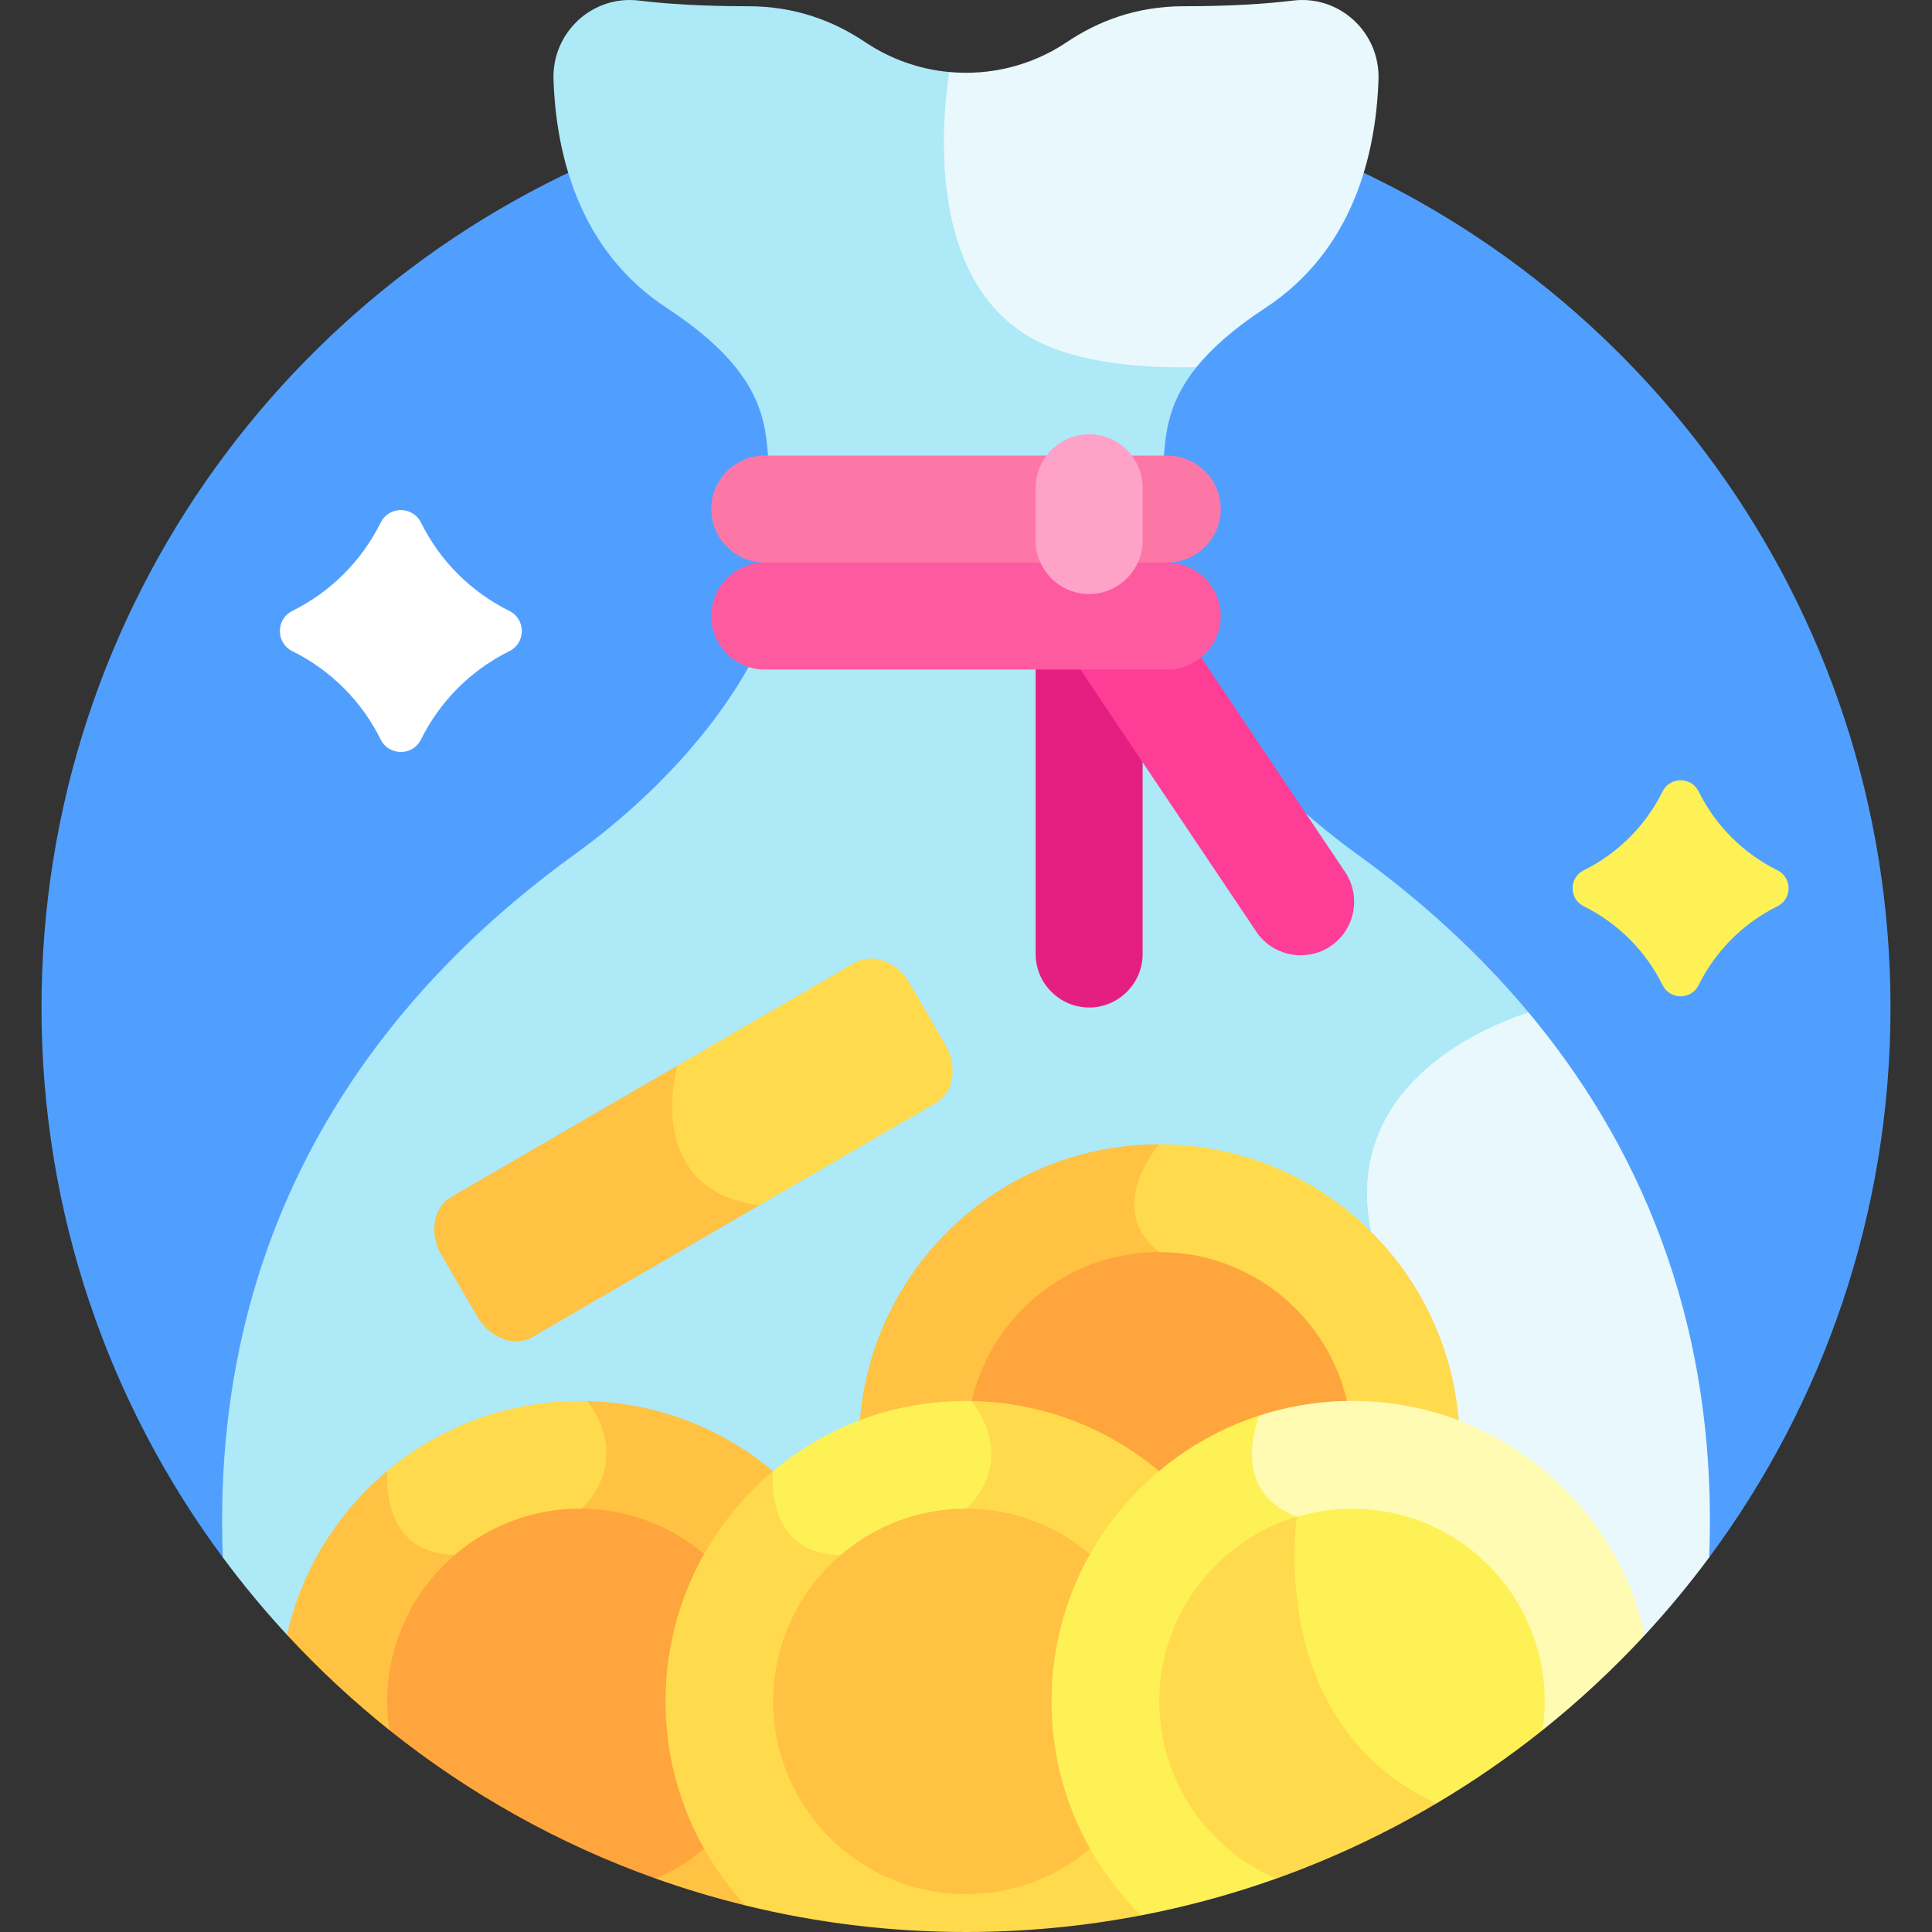 <?xml version="1.0" encoding="UTF-8"?> <svg xmlns="http://www.w3.org/2000/svg" width="100" height="100" viewBox="0 0 100 100" fill="none"><rect x="0" y="0" width="100" height="100" fill="#333333" stroke="none"/><g clip-path="url(#clip0_1721_903)"><path d="M11.533 80.612L50 69.967L88.466 80.612C94.363 72.657 97.852 62.81 97.852 52.148C97.852 31.288 84.502 13.548 65.881 6.998L50 15.377L34.119 6.998C15.498 13.548 2.148 31.288 2.148 52.148C2.148 62.81 5.637 72.657 11.533 80.612Z" fill="#509FFF"></path><path d="M70.248 44.217C66.073 41.197 63.007 37.672 61.253 34.526L51.302 30.749L38.747 34.526C36.992 37.673 33.927 41.198 29.752 44.217C21.557 50.143 10.78 61.339 11.533 80.612C12.567 82.007 13.676 83.344 14.854 84.618C14.854 84.618 22.32 91.18 50.293 84.618C78.266 78.055 79.113 52.398 79.113 52.398C76.239 48.959 73.088 46.271 70.248 44.217ZM54.261 13.129L49.128 3.727C47.572 3.584 46.076 3.051 44.78 2.179C43.178 1.1 41.177 0.323 38.736 0.323C36.313 0.323 34.469 0.2 33.075 0.03C30.662 -0.266 28.567 1.682 28.649 4.112C28.776 7.908 29.919 12.926 34.501 15.935C39.187 19.012 39.595 21.436 39.752 23.58L49.004 26.614L60.247 23.58C60.348 22.203 60.555 20.711 61.929 19.004L54.261 13.129Z" fill="#ADE9F7"></path><path d="M79.113 52.397C76.607 53.227 69.46 56.28 70.962 63.75L70.09 77.486L85.146 84.618C86.324 83.344 87.433 82.006 88.467 80.612C88.959 68.02 84.529 58.877 79.113 52.397Z" fill="#E8F8FC"></path><path d="M55.925 32.662L53.605 34.657V49.379C53.605 50.902 54.851 52.148 56.374 52.148C57.897 52.148 59.143 50.902 59.143 49.379V34.657L55.925 32.662Z" fill="#E51E82"></path><path d="M69.623 45.135L62.17 34.025L58.822 32.109L55.925 34.657L65.024 48.221C65.872 49.486 67.601 49.826 68.866 48.978C70.131 48.129 70.472 46.4 69.623 45.135Z" fill="#FE3D97"></path><path d="M60.414 29.119L50 26.349L39.586 29.119C38.063 29.119 36.816 30.365 36.816 31.888C36.816 33.411 38.063 34.657 39.586 34.657H60.414C61.937 34.657 63.184 33.411 63.184 31.888C63.184 30.365 61.937 29.119 60.414 29.119Z" fill="#FE5A9F"></path><path d="M60.414 23.58H39.586C38.063 23.58 36.816 24.826 36.816 26.349C36.816 27.873 38.063 29.119 39.586 29.119H60.414C61.937 29.119 63.184 27.873 63.184 26.349C63.184 24.826 61.937 23.58 60.414 23.58Z" fill="#FD77A6"></path><path d="M56.374 22.48C54.851 22.48 53.605 23.726 53.605 25.25V27.979C53.605 29.502 54.851 30.748 56.374 30.748C57.897 30.748 59.143 29.502 59.143 27.979V25.25C59.143 23.726 57.897 22.48 56.374 22.48Z" fill="#FEA2C8"></path><path d="M92.01 45.051C90.231 44.173 88.792 42.733 87.914 40.954C87.741 40.603 87.379 40.386 86.987 40.386C86.596 40.386 86.234 40.603 86.061 40.954C85.183 42.733 83.743 44.173 81.965 45.051C81.614 45.224 81.397 45.586 81.397 45.977C81.397 46.368 81.614 46.73 81.965 46.903C83.743 47.781 85.183 49.221 86.061 51C86.234 51.351 86.596 51.568 86.987 51.568C87.379 51.568 87.741 51.351 87.914 51C88.792 49.221 90.231 47.781 92.01 46.903C92.361 46.73 92.578 46.368 92.578 45.977C92.578 45.586 92.361 45.224 92.01 45.051Z" fill="#FEF156"></path><path d="M26.372 31.625C24.38 30.641 22.768 29.029 21.785 27.037C21.591 26.644 21.185 26.401 20.747 26.401C20.309 26.401 19.903 26.644 19.71 27.037C18.726 29.029 17.114 30.641 15.122 31.625C14.729 31.818 14.486 32.224 14.486 32.662C14.486 33.1 14.729 33.506 15.122 33.7C17.114 34.683 18.726 36.295 19.71 38.287C19.903 38.68 20.309 38.923 20.747 38.923C21.185 38.923 21.591 38.68 21.785 38.287C22.768 36.295 24.38 34.683 26.372 33.7C26.765 33.506 27.009 33.1 27.009 32.662C27.009 32.224 26.765 31.818 26.372 31.625Z" fill="white"></path><path d="M35.053 55.163L23.35 61.957C22.429 62.492 22.203 63.839 22.849 64.951L24.71 68.156C25.355 69.268 26.637 69.74 27.558 69.206L39.298 62.39L40.01 56.539L35.053 55.163Z" fill="#FFC242"></path><path d="M48.94 54.089L47.079 50.884C46.434 49.772 45.152 49.299 44.231 49.834L35.053 55.163C35.053 55.163 33.218 61.583 39.298 62.39L48.439 57.082C49.36 56.548 49.585 55.2 48.94 54.089Z" fill="#FFDA4C"></path><path d="M60.006 59.228C51.844 59.228 45.156 65.515 44.508 73.51C61.283 85.712 68.49 73.265 68.49 73.265L60.006 59.228Z" fill="#FFC242"></path><path d="M60.006 59.228C60.006 59.228 57.072 62.528 60.006 64.807L66.016 75.387L75.504 73.523C74.863 65.522 68.171 59.228 60.006 59.228Z" fill="#FFDA4C"></path><path d="M60.006 64.807C55.277 64.807 51.319 68.1 50.293 72.517L60.547 79.195L69.719 72.516C68.692 68.099 64.735 64.807 60.006 64.807Z" fill="#FEA53D"></path><path d="M20.041 76.139C17.479 78.287 15.617 81.243 14.854 84.618C16.495 86.393 18.267 88.043 20.156 89.552L25.711 80.969L20.041 76.139ZM30.401 72.518L28.581 78.691L37.728 82.239L40.01 76.144C37.398 73.953 34.056 72.606 30.401 72.518ZM36.446 94.088L33.94 97.235C35.466 97.778 37.019 98.243 38.593 98.628L36.446 94.088Z" fill="#FFC242"></path><path d="M30.401 72.518C26.476 72.423 22.86 73.775 20.041 76.139C20.003 76.635 19.836 80.456 23.546 80.478L28.971 80.969L30.096 78.09C30.43 77.787 32.645 75.587 30.401 72.518Z" fill="#FFDA4C"></path><path d="M36.446 80.437C34.71 78.972 32.468 78.088 30.02 78.088C24.511 78.088 20.045 82.554 20.045 88.063C20.045 88.569 20.084 89.066 20.156 89.552C24.255 92.826 28.903 95.44 33.94 97.235C34.847 96.846 35.691 96.325 36.446 95.689L38.593 88.072L36.446 80.437Z" fill="#FEA53D"></path><path d="M50.292 72.516L50.293 72.517C52.766 75.848 50 78.088 50 78.088L56.966 84.029L59.99 76.145C57.357 73.935 53.982 72.584 50.292 72.516ZM40.01 76.145C36.61 78.998 34.446 83.277 34.446 88.063C34.446 92.142 36.019 95.853 38.588 98.627C42.323 99.541 46.155 100.002 50 100C53.101 100 56.131 99.702 59.068 99.138L59.505 91.581L40.01 76.145Z" fill="#FFDA4C"></path><path d="M50.293 72.517L50.292 72.516C46.349 72.445 42.775 73.825 40.01 76.145C40.01 76.145 39.521 80.479 43.523 80.479H43.525L48.226 81.031L50 78.088C50 78.088 52.767 75.848 50.293 72.517Z" fill="#FEF156"></path><path d="M56.426 80.437C54.69 78.972 52.449 78.088 50 78.088C44.491 78.088 40.025 82.554 40.025 88.063C40.025 93.572 44.491 98.037 50 98.037C52.449 98.037 54.69 97.153 56.426 95.689L59.114 88.073L56.426 80.437Z" fill="#FFC242"></path><path d="M65.188 73.265C58.944 75.286 54.427 81.145 54.427 88.063C54.427 92.398 56.202 96.318 59.064 99.139C61.441 98.683 63.779 98.047 66.058 97.235L70.09 78.503L65.188 73.265Z" fill="#FEF156"></path><path d="M69.98 72.509C68.353 72.509 66.736 72.764 65.188 73.265C65.164 73.322 63.539 77.183 67.132 78.502L67.132 78.504L67.133 78.504L72.136 86.202L79.844 89.552C81.733 88.043 83.505 86.394 85.146 84.618C83.578 77.686 77.386 72.509 69.98 72.509Z" fill="#FFFBB3"></path><path d="M73.478 84.029L67.132 78.504C63.011 79.73 60.006 83.544 60.006 88.063C60.006 92.179 62.5 95.712 66.058 97.236C68.939 96.209 71.714 94.906 74.345 93.347L73.478 84.029Z" fill="#FFDA4C"></path><path d="M69.98 78.088C68.99 78.088 68.034 78.235 67.132 78.504C67.121 78.569 65.461 89.208 74.345 93.347C76.264 92.212 78.101 90.943 79.843 89.552C79.916 89.066 79.954 88.569 79.954 88.063C79.954 82.554 75.489 78.088 69.98 78.088Z" fill="#FEF156"></path><path d="M66.924 0.03C65.531 0.2 63.687 0.323 61.263 0.323C58.823 0.323 56.822 1.1 55.22 2.179C53.395 3.408 51.235 3.923 49.128 3.727C48.694 6.669 48.152 14.062 52.953 17.233C55.136 18.674 58.508 19.078 61.929 19.004C62.695 18.053 63.822 17.036 65.499 15.935C70.081 12.926 71.224 7.908 71.351 4.112C71.432 1.682 69.337 -0.266 66.924 0.03Z" fill="#E8F8FC"></path></g><defs><clipPath id="clip0_1721_903"><rect width="100" height="100" fill="white"></rect></clipPath></defs></svg> 